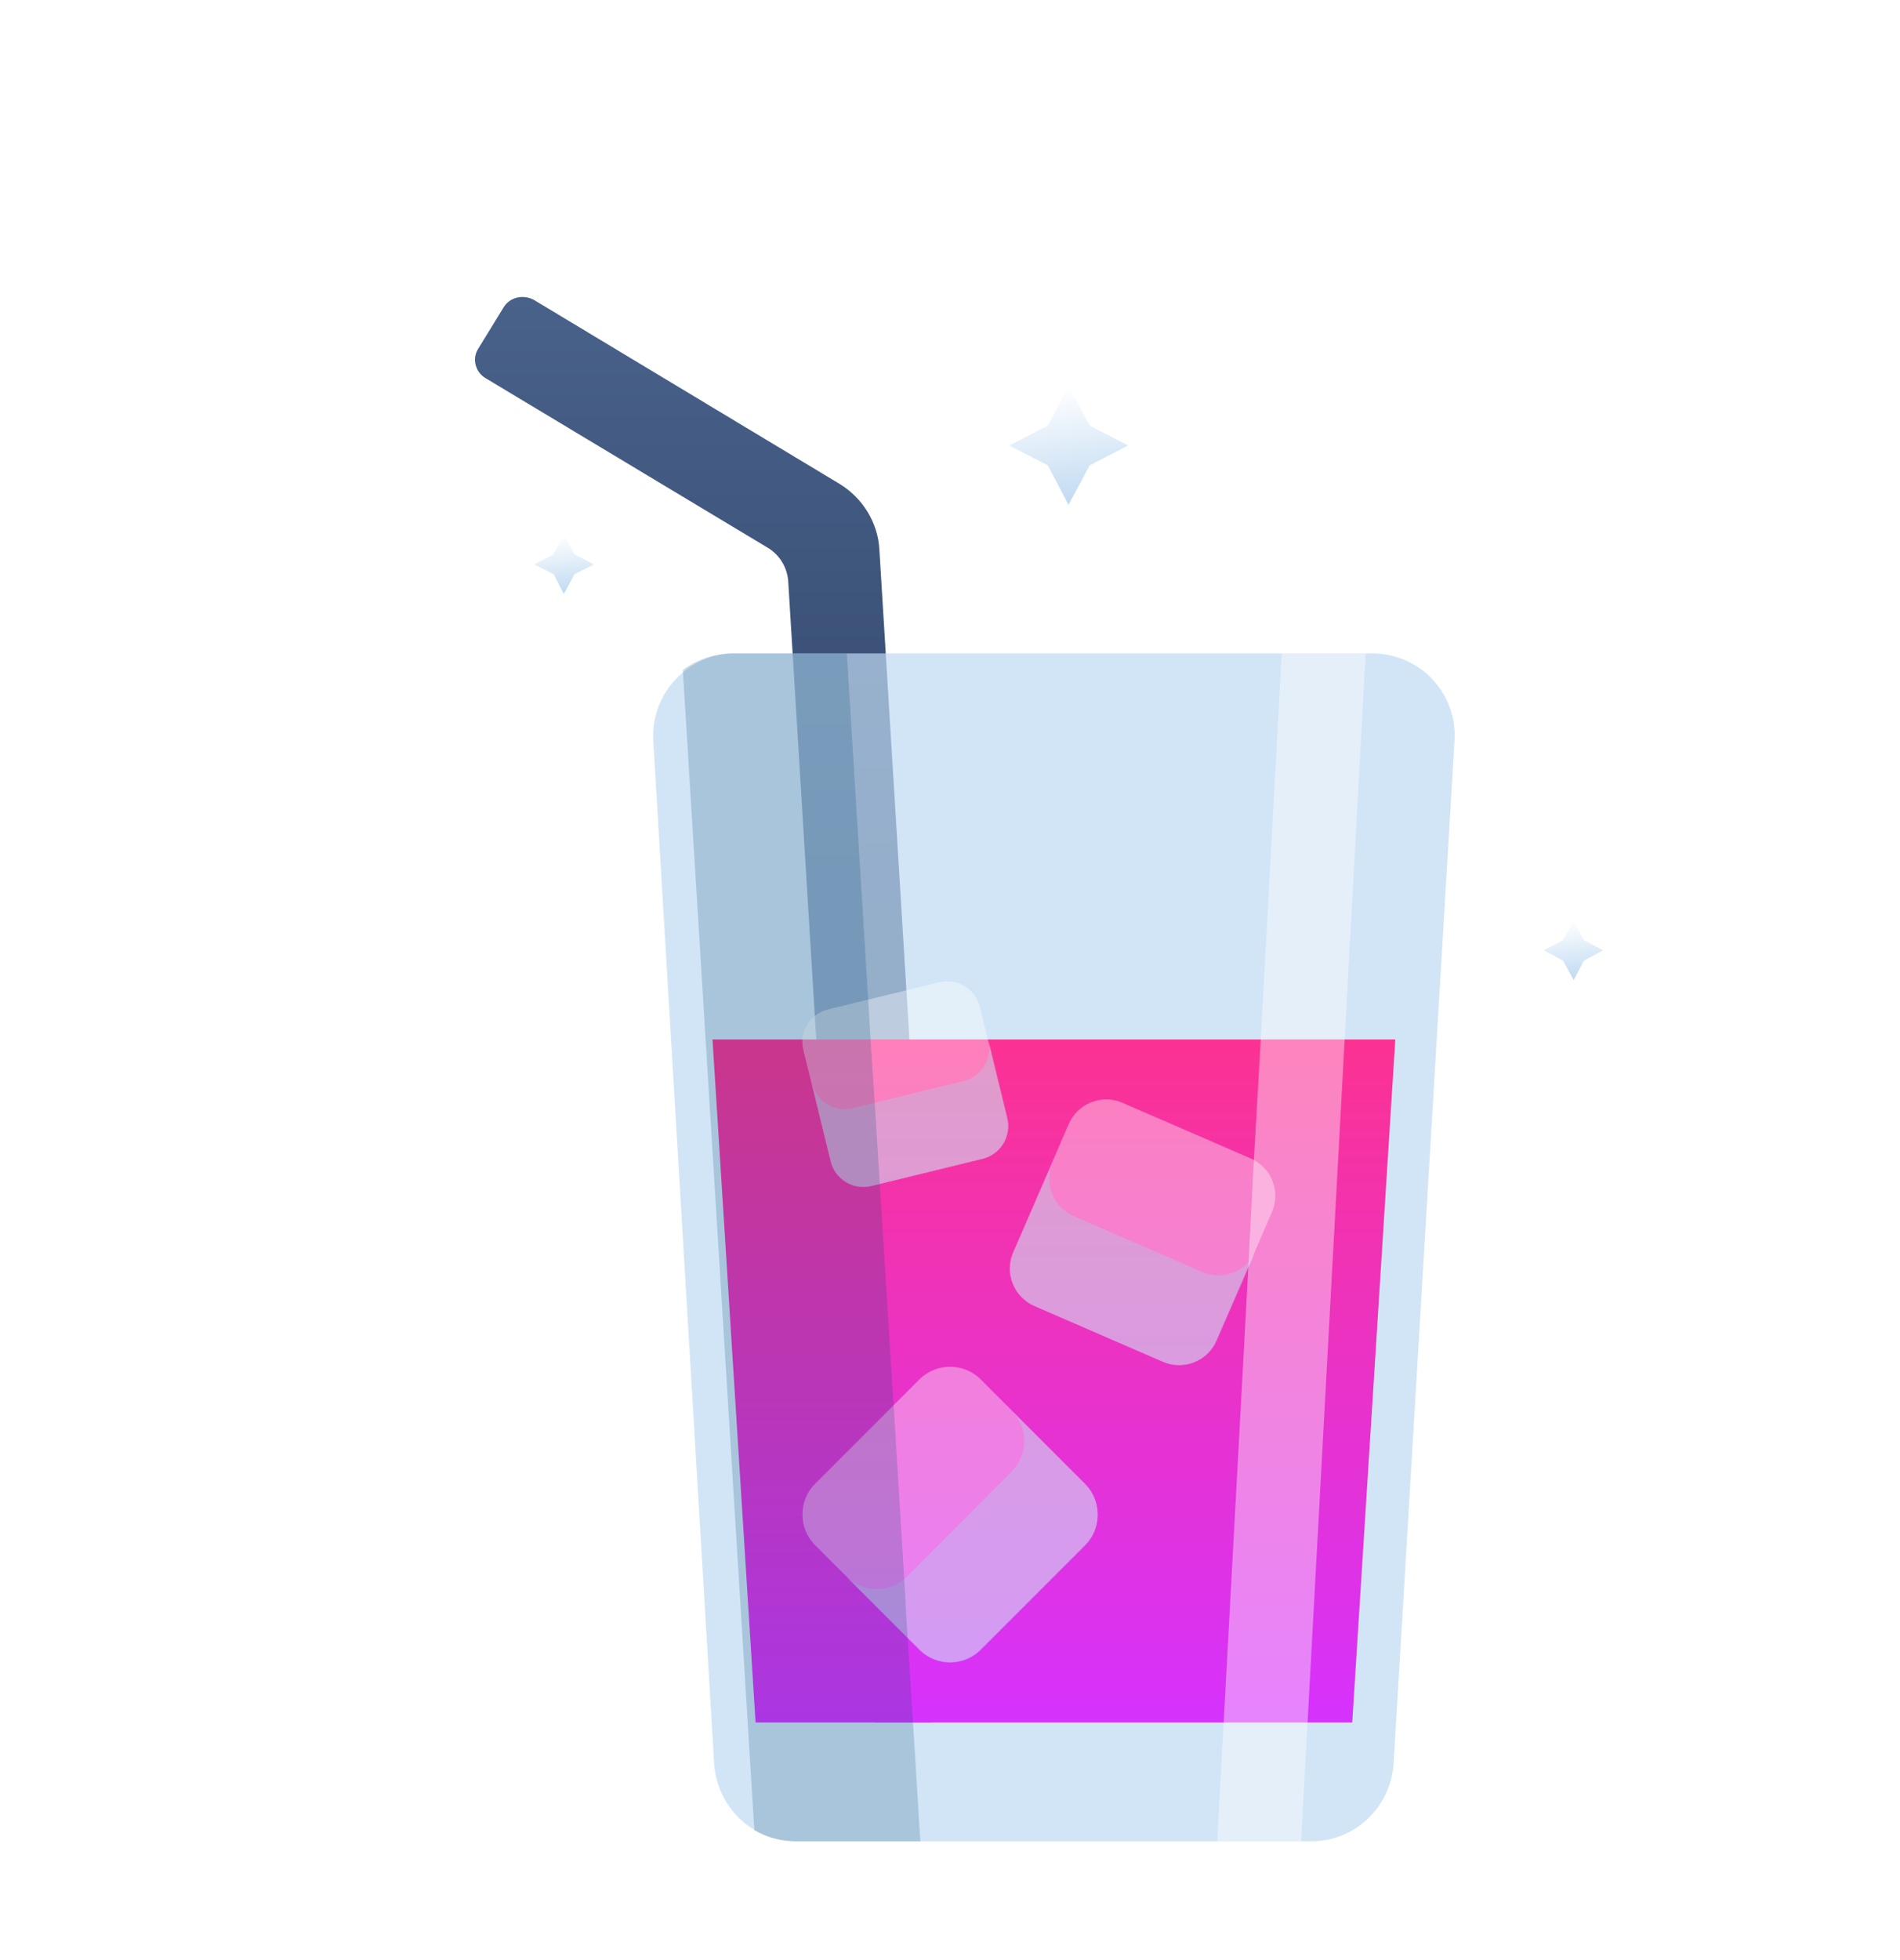 <svg width="64" height="66" viewBox="0 0 64 66" fill="none" xmlns="http://www.w3.org/2000/svg">
<g filter="url(#filter0_d)">
<path d="M53.354 27.657L53.008 27L52.646 27.657L52 28L52.646 28.343L53.008 29L53.354 28.343L54 28L53.354 27.657Z" fill="url(#paint0_linear)"/>
<path d="M19.354 14.667L18.992 14L18.646 14.667L18 15.007L18.646 15.333L18.992 16L19.354 15.333L20 15.007L19.354 14.667Z" fill="url(#paint1_linear)"/>
<path d="M48.993 20.965L46.944 55.372C46.849 56.846 45.642 58 44.18 58H26.819C26.311 58 25.85 57.872 25.437 57.631C24.659 57.183 24.119 56.349 24.055 55.388L22.006 20.965C21.942 19.987 22.387 19.106 23.102 18.561C23.563 18.208 24.134 18 24.754 18H46.245C47.849 18.016 49.104 19.362 48.993 20.965Z" fill="white"/>
<path d="M31.998 53.254L29.621 14.503C29.573 13.599 29.056 12.758 28.263 12.283L17.981 6.096C17.626 5.906 17.173 6.001 16.963 6.35L16.106 7.746C15.896 8.079 16.009 8.523 16.349 8.729L25.855 14.44C26.259 14.678 26.517 15.106 26.55 15.566L28.861 53.318C28.878 53.698 29.201 53.999 29.589 53.999H31.27C31.691 54.015 32.03 53.666 31.998 53.254Z" fill="url(#paint2_linear)"/>
<path opacity="0.7" d="M48.993 20.965L46.944 55.372C46.849 56.846 45.642 58 44.18 58H26.819C26.311 58 25.85 57.872 25.437 57.631C24.659 57.183 24.119 56.349 24.055 55.388L22.006 20.965C21.942 19.987 22.387 19.106 23.102 18.561C23.563 18.208 24.134 18 24.754 18H46.245C47.849 18.016 49.104 19.362 48.993 20.965Z" fill="#C0DAF2"/>
<path d="M24 31L25.451 54H35.508H45.549L47 31H24Z" fill="url(#paint3_linear)"/>
<g opacity="0.75">
<path opacity="0.5" d="M36.552 48.023L33.031 51.544C32.468 52.107 31.536 52.107 30.973 51.544L27.452 48.023C26.889 47.46 26.889 46.528 27.452 45.965L30.973 42.444C31.536 41.881 32.468 41.881 33.031 42.444L36.552 45.965C37.115 46.528 37.115 47.46 36.552 48.023Z" fill="white"/>
<path opacity="0.5" d="M34.076 45.547L30.555 49.084C29.992 49.647 29.06 49.647 28.497 49.084L30.973 51.56C31.536 52.123 32.468 52.123 33.031 51.56L36.552 48.039C37.115 47.476 37.115 46.544 36.552 45.981L34.076 43.505C34.639 44.068 34.639 44.984 34.076 45.547Z" fill="#B6E4F1"/>
</g>
<g opacity="0.75">
<path opacity="0.5" d="M39.16 41.851L34.835 39.975C34.143 39.671 33.822 38.86 34.126 38.168L36.001 33.843C36.305 33.15 37.116 32.829 37.809 33.133L42.134 35.008C42.827 35.312 43.148 36.123 42.843 36.816L40.968 41.141C40.681 41.834 39.87 42.155 39.16 41.851Z" fill="white"/>
<path opacity="0.5" d="M40.495 38.827L36.17 36.951C35.477 36.647 35.156 35.836 35.46 35.144L34.142 38.168C33.838 38.861 34.159 39.671 34.852 39.975L39.177 41.851C39.87 42.155 40.681 41.834 40.985 41.141L42.303 38.117C41.999 38.81 41.188 39.131 40.495 38.827Z" fill="#B6E4F1"/>
</g>
<g opacity="0.75">
<path opacity="0.5" d="M33.088 35.02L29.336 35.937C28.73 36.084 28.123 35.708 27.976 35.101L27.058 31.349C26.911 30.743 27.288 30.137 27.894 29.989L31.646 29.072C32.252 28.925 32.858 29.301 33.006 29.908L33.923 33.66C34.071 34.266 33.694 34.872 33.088 35.02Z" fill="white"/>
<path opacity="0.5" d="M32.465 32.398L28.713 33.316C28.107 33.463 27.501 33.086 27.353 32.48L27.992 35.101C28.14 35.708 28.746 36.068 29.352 35.937L33.104 35.019C33.71 34.872 34.071 34.266 33.94 33.66L33.301 31.038C33.432 31.644 33.055 32.251 32.465 32.398Z" fill="#B6E4F1"/>
</g>
<path opacity="0.2" d="M31 58H26.836C26.311 58 25.836 57.872 25.41 57.631L23 18.561C23.475 18.208 24.066 18 24.705 18H28.525L29.246 29.683L29.328 31.077L29.459 33.064L29.623 35.676L30.066 42.792L30.115 43.529L30.459 49.186L30.525 50.388L30.787 54.522L31 58Z" fill="#004777"/>
<path opacity="0.4" d="M46 18L45.29 31.077L44.652 42.808L44.014 54.554L43.826 58H41L41.188 54.554L41.826 42.808L42.058 38.497V38.433L42.217 35.372L42.464 31.077L43.174 18H46Z" fill="white"/>
<path d="M36.703 10.329L35.992 9L35.297 10.329L34 11L35.297 11.671L35.992 13L36.703 11.671L38 11L36.703 10.329Z" fill="url(#paint4_linear)"/>
</g>
<defs>
<filter id="filter0_d" x="-4" y="0" width="72" height="72" filterUnits="userSpaceOnUse" color-interpolation-filters="sRGB">
<feFlood flood-opacity="0" result="BackgroundImageFix"/>
<feColorMatrix in="SourceAlpha" type="matrix" values="0 0 0 0 0 0 0 0 0 0 0 0 0 0 0 0 0 0 127 0"/>
<feOffset dy="4"/>
<feGaussianBlur stdDeviation="2"/>
<feColorMatrix type="matrix" values="0 0 0 0 0 0 0 0 0 0 0 0 0 0 0 0 0 0 0.25 0"/>
<feBlend mode="normal" in2="BackgroundImageFix" result="effect1_dropShadow"/>
<feBlend mode="normal" in="SourceGraphic" in2="effect1_dropShadow" result="shape"/>
</filter>
<linearGradient id="paint0_linear" x1="54.118" y1="28.862" x2="53.862" y2="26.884" gradientUnits="userSpaceOnUse">
<stop stop-color="#C0DAF2"/>
<stop offset="1" stop-color="white"/>
</linearGradient>
<linearGradient id="paint1_linear" x1="20.109" y1="15.854" x2="19.853" y2="13.891" gradientUnits="userSpaceOnUse">
<stop stop-color="#C0DAF2"/>
<stop offset="1" stop-color="white"/>
</linearGradient>
<linearGradient id="paint2_linear" x1="31.997" y1="54.008" x2="31.997" y2="6.001" gradientUnits="userSpaceOnUse">
<stop offset="0.57" stop-color="#32466D"/>
<stop offset="1" stop-color="#496289"/>
</linearGradient>
<linearGradient id="paint3_linear" x1="46.995" y1="53.993" x2="46.995" y2="31.006" gradientUnits="userSpaceOnUse">
<stop stop-color="#D632FE"/>
<stop offset="1" stop-color="#FC3292"/>
</linearGradient>
<linearGradient id="paint4_linear" x1="38.223" y1="12.716" x2="37.712" y2="8.78" gradientUnits="userSpaceOnUse">
<stop stop-color="#C0DAF2"/>
<stop offset="1" stop-color="white"/>
</linearGradient>
</defs>
</svg>
